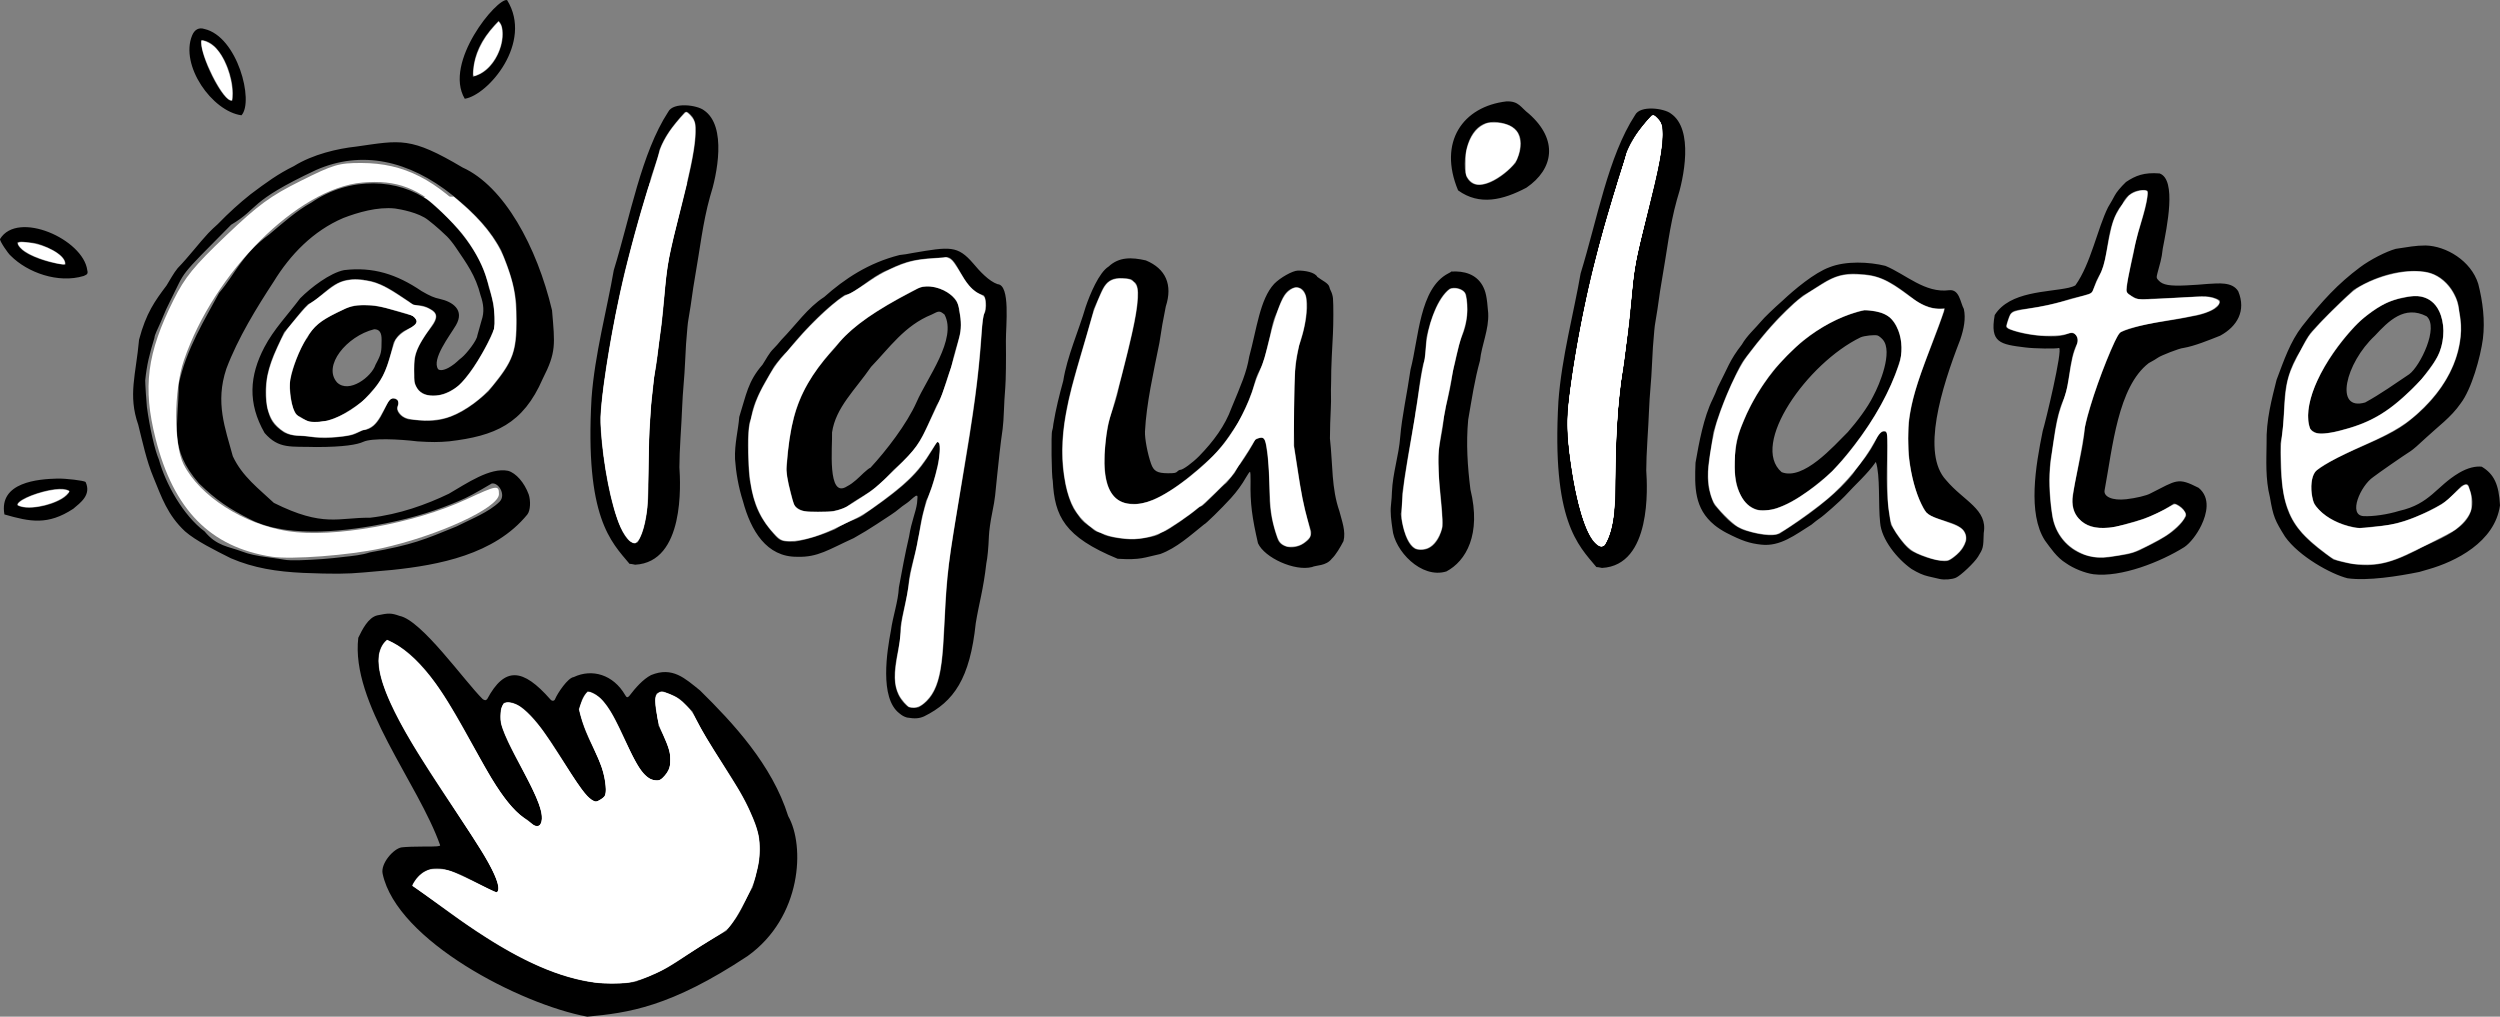 <svg width="150" height="61" viewBox="0 0 150 61" fill="none" xmlns="http://www.w3.org/2000/svg">
<rect x="0" y="0" width="150" height="61" fill="#808080" stroke="none"/>
<path d="M22.958 52.424C22.822 51.807 23.624 50.907 24.102 50.841C24.325 50.812 24.935 50.79 25.458 50.792C26.214 50.796 26.409 50.78 26.409 50.715C25.084 46.967 21.037 42.183 21.497 38.266C21.728 37.792 22.086 37.05 22.64 36.921C23.319 36.776 23.481 36.78 23.975 36.954C25.303 37.216 27.861 40.859 28.956 41.941C29.068 42.023 29.15 42.044 29.232 41.944C30.28 39.987 31.367 40.081 33.018 41.959C33.114 42.084 33.268 42.072 33.312 41.931C33.456 41.588 34.07 40.664 34.425 40.624C35.525 40.102 36.8 40.476 37.507 41.701C37.592 41.862 37.662 41.873 37.769 41.742C38.118 41.284 38.573 40.758 39.065 40.504C40.352 39.978 41.094 40.699 42.002 41.427C43.97 43.366 46.329 45.887 47.291 48.966C48.306 50.741 48.12 55.028 44.858 57.362C40.218 60.436 37.687 60.772 35.236 61C31.249 60.265 23.816 56.449 22.958 52.424ZM38.134 58.902C40.607 58.011 40.384 57.684 43.581 55.852C44.553 54.718 44.6 54.158 45.156 53.243C45.645 51.615 45.881 50.546 45.08 48.838C44.361 47.054 42.534 44.835 41.549 42.692C40.856 41.973 40.81 41.834 39.783 41.485C39.642 41.429 39.459 41.594 39.419 41.595C39.115 41.966 39.492 43.04 39.506 43.524C40.287 45.093 40.534 45.879 39.762 46.661C39.473 46.922 39.396 46.789 39.205 46.802C37.742 46.407 37.107 41.791 35.266 41.474C34.905 41.819 34.87 42.172 34.727 42.547C35.195 44.69 36.219 45.421 36.345 47.313C36.393 47.806 36.164 47.874 35.946 48.011C34.974 48.889 32.249 41.462 30.215 42.182C30.064 42.518 30.062 42.403 30.006 42.92C29.885 44.429 33.201 48.48 32.369 49.528C32.072 49.645 31.922 49.398 31.667 49.204C29 47.751 27.099 39.962 23.218 38.383C20.28 40.769 30.891 52.266 29.819 53.544C28.15 52.913 25.86 50.887 24.711 53.142C27.008 54.631 32.926 59.933 38.134 58.902ZM54.421 43.053C54.241 43.001 54.12 42.933 53.957 42.796C52.758 41.871 53.225 39.039 53.455 37.834C53.571 36.977 53.892 36.09 53.932 35.25C54.129 34.191 54.299 33.248 54.545 32.192C54.689 31.266 54.945 30.751 55.022 30.196C55.024 30.142 55.035 30.014 55.045 29.909C55.061 29.747 55.047 29.724 54.945 29.751C54.75 29.876 54.593 30.061 54.423 30.175C54.236 30.299 54.015 30.463 53.932 30.539C53.849 30.616 53.625 30.78 53.434 30.904C53.242 31.029 52.872 31.272 52.61 31.445C52.167 31.737 51.76 31.985 51.225 32.286C49.72 32.97 49.073 33.447 47.836 33.407C45.992 33.429 45.052 31.838 44.577 30.069C44.306 29.232 44.155 28.322 44.102 27.551C44.066 26.624 44.294 25.82 44.355 25.017C44.783 23.666 44.868 22.895 45.75 21.882C45.966 21.555 46.139 21.184 46.425 20.908C46.514 20.825 46.72 20.593 46.881 20.392C47.758 19.493 48.456 18.462 49.45 17.821C50.679 16.726 52.117 15.77 53.977 15.301C54.168 15.285 54.524 15.23 54.767 15.178C56.989 14.8 57.452 14.711 58.398 15.812C58.774 16.267 59.344 16.88 59.857 17.051C60.635 17.096 60.348 19.539 60.354 20.453C60.37 21.603 60.353 22.791 60.317 23.244C60.281 23.677 60.244 24.319 60.234 24.669C60.224 25.02 60.19 25.497 60.159 25.731C60.018 26.687 59.919 27.682 59.824 28.582C59.772 29.049 59.719 29.568 59.707 29.735C59.695 29.902 59.611 30.393 59.521 30.827C59.43 31.261 59.347 31.861 59.335 32.161C59.308 32.866 59.248 33.494 59.18 33.8C59.002 35.382 58.739 36.196 58.545 37.394C58.197 40.71 57.236 42.1 55.445 42.983C55.142 43.114 54.897 43.131 54.421 43.053ZM55.128 42.434C57.165 41.301 56.306 37.865 57.074 32.889C57.761 28.359 58.628 24.412 58.912 19.907C58.945 19.368 59.012 18.884 59.063 18.815C59.234 18.584 59.183 17.758 58.995 17.708C57.617 17.302 57.489 15.161 56.618 15.447C55.062 15.522 54.496 15.593 53.304 16.178C52.276 16.571 51.304 17.62 50.692 17.693C49.451 18.521 48.048 20.043 47.233 21.069C47.074 21.192 46.65 21.706 46.446 21.985C46.069 22.669 45.289 23.797 45.085 24.942C45.062 25.076 45.021 25.23 44.993 25.284C44.927 25.412 44.866 26.152 44.873 26.732C44.886 27.768 44.942 28.733 44.998 28.881C45.218 30.343 45.628 31.175 46.523 32.15C46.812 32.465 46.975 32.514 47.683 32.5C48.507 32.375 49.407 32.062 50.095 31.761C51.004 31.185 51.447 31.202 51.988 30.768C55.028 28.683 55.312 28.011 56.23 26.518C56.707 26.551 56.007 29.215 55.568 30.042C55.448 30.515 55.294 31.041 55.232 31.464C55.177 31.848 55.102 32.257 55.066 32.374C54.936 33.295 54.562 34.188 54.505 35.122C54.408 35.989 54.122 36.822 54.028 37.652C54.153 38.964 52.894 41.128 54.501 42.426C54.775 42.503 54.947 42.479 55.128 42.434L55.128 42.434ZM47.594 30.109C47.406 29.364 47.228 28.78 47.196 28.189C47.402 24.933 47.962 23.183 50.123 20.847C51.291 19.268 53.657 18.066 54.951 17.382C55.838 16.794 57.593 17.653 57.532 18.623C57.88 19.94 57.383 20.439 57.085 21.991C56.616 23.218 56.645 23.578 56.189 24.339C55.344 26.169 55.233 26.793 53.628 28.177C52.272 29.659 51.892 29.602 50.732 30.441C49.918 30.747 49.735 30.707 48.62 30.702C48.25 30.721 47.661 30.532 47.594 30.109ZM50.824 29.179C51.219 28.979 51.537 28.641 51.825 28.37C52.002 28.203 52.182 28.067 52.225 28.067C53.168 27.05 54.411 25.441 54.996 24.123C55.616 22.688 57.448 20.331 56.67 18.872C56.377 18.64 56.351 18.64 55.901 18.874C54.273 19.53 53.354 20.883 52.265 22.01C51.307 23.399 50.142 24.449 49.923 25.943C49.953 26.755 49.613 29.97 50.824 29.179ZM116.373 34.737C116.24 34.706 115.935 34.635 115.694 34.58C115.389 34.51 115.086 34.377 114.692 34.139C113.811 33.518 112.888 32.356 112.809 31.367C112.688 30.292 112.825 28.528 112.552 27.714C112.037 28.454 111.324 29.064 110.69 29.765C110.445 30.037 109.406 30.957 109.181 31.1C109.087 31.16 108.864 31.332 108.687 31.481C107.696 32.1 106.813 32.805 105.676 32.679C104.963 32.6 104.521 32.45 103.58 31.968C103.349 31.849 103.028 31.64 102.866 31.502C101.653 30.507 101.673 29.226 101.731 27.763C101.943 26.546 102.223 25.031 102.756 23.957C102.852 23.765 102.989 23.444 103.061 23.244C103.676 22.052 103.771 21.624 104.513 20.67C104.81 20.144 105.326 19.692 105.679 19.267C105.839 19.069 106.41 18.519 106.946 18.045C107.662 17.373 108.865 16.362 109.772 16.034C110.744 15.645 112.154 15.71 113.123 15.951C114.358 16.465 115.502 17.605 116.953 17.412C117.571 17.347 117.615 18.149 117.831 18.541C117.954 19.095 117.84 19.72 117.609 20.392C116.475 23.31 115.27 27.203 116.765 28.807C117.83 30.076 119.272 30.55 119.024 31.98C119 32.873 118.993 32.901 118.679 33.408C118.46 33.762 117.649 34.531 117.356 34.662C117.121 34.767 116.653 34.803 116.373 34.737ZM117.158 33.496C117.623 33.149 117.834 32.877 117.97 32.45C118.148 31.235 116.251 31.384 115.578 30.741C114.677 29.386 114.418 27.143 114.508 25.761C114.632 23.44 115.779 21.247 116.651 18.682C116.674 18.588 116.651 18.682 116.677 18.49C116.151 18.633 115.291 18.332 114.756 17.884C113.648 17.043 112.892 16.495 111.673 16.451C110.048 16.266 109.426 17.027 108.177 17.734C106.757 18.845 105.6 20.302 104.637 21.585C104.311 22.064 104.095 22.6 103.852 23.093C103.418 24.037 103.037 25.079 102.799 25.949C102.649 27.058 102.378 28.046 102.491 29.067C102.539 29.493 102.73 30.091 102.891 30.321C103.343 30.838 103.959 31.648 104.831 31.867C105.54 32.078 106.301 32.209 106.76 32.031C108.319 31.051 110.074 29.795 111.152 28.465C111.648 27.743 112.105 27.347 112.652 26.215C112.997 25.634 113.324 25.905 113.246 26.346C113.247 27.876 113.058 29.445 113.457 31.494C113.772 32.051 114.347 32.9 114.778 33.102C115.293 33.388 116.36 33.747 116.856 33.657C116.922 33.643 117.058 33.57 117.158 33.496ZM105.573 30.608C103.796 30.287 103.795 27.113 104.572 25.397C105.755 22.407 108.504 19.37 111.867 18.619C112.593 18.655 113.024 18.776 113.381 19.043C114.013 19.65 114.225 20.786 114.008 21.575C113.211 24.276 111.377 26.714 109.927 28.273C108.75 29.345 106.864 30.797 105.573 30.608ZM110.869 25.925C111.422 25.293 112.052 24.465 112.399 23.759C112.769 23.073 113.595 21.106 112.969 20.378C112.875 20.27 112.737 20.16 112.663 20.132C112.504 20.073 111.85 20.142 111.634 20.241C108.435 21.791 104.978 26.68 106.899 28.33C108.202 28.846 110.007 26.781 110.869 25.925ZM140.85 34.696C139.87 34.45 137.946 33.392 137.106 32.205C136.497 31.23 136.394 31.005 136.196 29.837C135.915 28.722 135.986 27.594 135.995 26.595C135.96 25.203 136.317 23.906 136.595 22.789C137.043 21.6 137.409 20.514 138.131 19.573C139.333 18.048 140.272 17.03 141.603 16.035C142.213 15.579 143.162 15.091 143.748 14.93C144.496 14.819 144.925 14.729 145.536 14.729C146.762 14.758 148.26 15.638 148.695 17.032C148.965 18.088 149.11 19.232 148.974 20.332C148.828 21.426 148.295 23.354 147.637 24.208C147.073 25.031 146.249 25.619 145.586 26.242C145.119 26.681 144.785 26.973 144.639 27.066C144.164 27.368 142.725 28.367 142.393 28.624C141.625 29.148 140.865 30.912 141.814 30.967C142.373 30.999 143.259 30.869 143.956 30.653C145.815 30.234 146.175 29.181 147.542 28.373C148.068 28.062 148.538 27.962 148.903 28.001C149.64 28.44 149.936 29.07 150 30.32C149.694 32.533 147.305 33.706 145.707 34.157C145.508 34.213 145.262 34.284 145.162 34.316C143.907 34.572 142.06 34.867 140.85 34.696H140.85ZM144.999 33.019C146.254 32.292 149.065 31.613 148.169 29.311C148.108 29.013 147.99 28.978 147.683 29.167C146.908 29.892 147.029 30.003 145.737 30.645C144.856 31.087 143.812 31.47 142.901 31.545C142.685 31.562 142.427 31.588 142.327 31.604C142.228 31.619 141.888 31.652 141.573 31.676C140.923 31.642 139.426 31.184 138.857 30.199C138.64 29.706 138.574 28.575 139.018 28.213C140.744 26.979 143.031 26.465 144.537 25.274C147.164 23.223 148.009 20.641 147.557 18.665C147.528 17.74 146.704 16.335 145.263 16.278C143.912 16.14 142.386 16.639 141.211 17.394C140.362 18.18 139.491 19.011 138.712 19.884C138.583 20.03 138.385 20.327 138.273 20.544C138.161 20.761 138.047 20.979 138.02 21.029C136.665 23.221 137.275 24.404 136.827 26.611C136.766 30.836 137.453 31.754 140.003 33.573C142.104 34.223 143.281 33.884 144.999 33.019ZM138.608 25.717C137.919 23.517 140.637 20.115 141.787 19.118C142.527 18.524 143.259 18.018 144.228 17.873C145.475 17.522 146.491 18.064 146.603 19.786C146.593 21.259 145.969 21.817 145.296 22.742C143.452 24.657 142.344 25.393 140.034 25.914C139.353 26.047 138.951 26.108 138.608 25.717ZM141.911 24.148C142.838 23.642 143.7 23.024 144.555 22.453C145.214 21.965 146.353 19.627 145.594 18.976C144.27 18.296 143.317 19.254 142.493 20.142C140.723 21.79 140.032 24.694 141.911 24.148ZM125.608 34.455C125.087 34.382 124.407 34.107 123.961 33.791C123.406 33.452 123.028 32.875 122.693 32.424C121.656 30.807 122.131 27.977 122.564 25.852C122.707 25.418 123.79 20.924 123.541 20.877C123.392 20.937 122.047 20.917 121.521 20.847C120.011 20.661 119.382 20.569 119.683 18.903C120.588 17.461 122.867 17.547 124.125 17.264C124.272 17.233 124.452 17.168 124.525 17.119C125.452 15.821 125.844 13.718 126.484 12.434C126.702 12.069 126.775 11.938 126.879 11.74C126.986 11.532 127.245 11.221 127.561 10.919C128.133 10.537 128.638 10.333 129.574 10.406C130.619 10.773 130.009 13.646 129.766 14.912C129.702 15.554 129.578 15.88 129.444 16.399C129.378 16.664 129.382 16.687 129.531 16.843C129.775 17.099 130.192 17.171 131.172 17.124C131.63 17.102 132.21 17.062 132.459 17.035C133.106 17.003 133.936 16.888 134.296 17.48C134.778 18.645 134.235 19.584 133.213 20.14C132.555 20.402 131.671 20.764 131.01 20.877C130.776 20.887 129.643 21.34 129.492 21.451C129.405 21.516 129.149 21.668 128.923 21.788C127.073 23.211 126.755 26.847 126.28 29.392C126.183 29.803 126.748 30.048 127.576 29.954C128.153 29.888 128.79 29.736 129.016 29.611C130.62 28.804 130.653 28.627 131.916 29.269C132.66 29.878 132.396 30.858 132.084 31.511C131.821 32.061 131.409 32.59 131.061 32.825C129.646 33.712 127.271 34.657 125.608 34.455ZM126.535 33.439C126.822 33.391 127.26 33.321 127.509 33.283C127.774 33.243 128.137 33.13 128.384 33.013C129.334 32.536 130.639 31.964 131.163 30.97C131.224 30.644 130.69 30.208 130.427 30.216C129.718 30.689 128.892 31.064 128.113 31.281C127.764 31.377 127.316 31.502 127.117 31.56C126.895 31.624 126.529 31.667 126.171 31.671C125.119 31.681 124.305 31.059 124.354 29.947C124.502 28.619 125.03 26.853 125.095 25.64C125.496 23.915 126.247 21.914 126.916 20.453C127.026 20.219 127.171 19.987 127.238 19.937C128.532 19.385 130.035 19.292 131.191 19.052C131.274 19.033 131.49 18.99 131.671 18.958C131.998 18.912 133.319 18.573 133.182 18.025C132.694 17.689 131.947 17.776 131.561 17.803C130.943 17.843 129.933 17.893 129.317 17.914C128.649 17.916 128.42 18.099 127.884 17.747C127.599 17.56 127.572 17.524 127.601 17.36C127.684 16.452 127.983 15.512 128.08 14.841C128.267 13.848 128.768 12.669 128.87 11.703C128.893 11.468 128.882 11.443 128.739 11.406C128.653 11.385 128.434 11.401 128.252 11.441C127.868 11.528 127.515 11.835 127.344 12.233C126.273 13.509 126.607 15.51 125.905 16.607C125.713 16.958 125.679 17.168 125.547 17.465C125.483 17.61 125.388 17.644 124.28 17.913C123.412 18.201 122.56 18.381 121.685 18.509C120.641 18.645 120.64 18.646 120.417 19.375C120.339 19.631 120.34 19.632 120.529 19.749C121.319 20.066 122.291 20.173 123.043 20.183C123.505 20.188 123.701 20.16 124.054 20.039C124.592 19.813 124.728 20.345 124.613 20.635C124.112 21.576 124.201 23.181 123.77 24.048C123.302 25.149 123.232 26.484 123.026 27.617C122.907 28.678 122.951 29.738 123.097 30.736C123.287 32.606 124.875 33.667 126.535 33.439ZM18.2 34.374C16.607 34.3 15.228 34.086 13.855 33.497C12.91 33.024 11.748 32.447 11.1 31.879C10.047 30.894 9.698 29.837 9.207 28.643C8.791 27.654 8.546 26.486 8.295 25.488C7.67 23.699 8.157 22.484 8.344 20.379C8.769 18.779 9.288 18.067 9.992 17.13C10.203 16.791 10.411 16.395 10.66 16.09C11.322 15.411 11.978 14.542 12.496 13.992C12.637 13.842 12.895 13.596 13.068 13.446C13.745 12.749 14.359 12.194 15.031 11.659C15.964 10.958 16.676 10.435 17.636 9.965C18.774 9.254 20.278 8.912 21.365 8.796C24.055 8.414 24.617 8.19 27.754 10.049C30.245 11.177 32.215 14.795 33.122 18.62C33.295 20.676 33.38 21.125 32.566 22.721C31.381 25.453 29.687 26.159 26.952 26.48C26.326 26.536 25.886 26.537 25.051 26.483C23.945 26.348 22.312 26.272 21.8 26.508C21.438 26.676 20.634 26.82 18.985 26.822C17.445 26.775 16.739 26.962 15.876 25.979C14.848 24.185 14.968 22.541 15.862 20.834C16.429 19.753 17.264 18.893 18.009 17.899C18.651 17.252 19.797 16.376 20.644 16.207C22.381 16 23.8 16.45 25.299 17.468C25.791 17.754 26.061 17.87 26.378 17.932C27.151 18.101 27.893 18.593 27.357 19.513C26.974 20.163 25.888 21.547 26.285 22.148C26.47 22.318 26.911 22.082 27.069 21.972C27.362 21.788 27.49 21.614 27.706 21.454C27.988 21.225 28.62 20.429 28.641 20.126L28.893 19.23C29.071 18.721 29.014 18.236 28.837 17.731C28.532 16.517 27.993 15.804 27.354 14.855C27.206 14.63 26.966 14.331 26.822 14.19C26.21 13.592 25.692 13.205 25.692 13.205C25.126 12.748 24.003 12.553 23.707 12.511C22.646 12.395 21.459 12.75 20.599 13.08C18.782 13.855 17.412 15.285 16.425 16.892C15.416 18.436 14.28 20.268 13.581 22.125C12.902 24.159 13.511 25.681 13.968 27.373C14.532 28.589 15.55 29.341 16.432 30.173C19.421 31.663 20.307 31.039 22.205 31.064C23.967 30.86 25.589 30.271 26.936 29.622C28.007 29 29.408 28.031 30.482 28.248C30.961 28.381 31.46 28.952 31.723 29.668C31.846 30.04 31.831 30.634 31.64 30.87C29.669 33.284 26.297 33.904 23.541 34.195C23.142 34.229 22.37 34.298 21.824 34.347C20.797 34.44 20.005 34.445 18.199 34.374L18.2 34.374ZM20.672 33.41C21.137 33.361 21.757 33.295 22.183 33.146C24.78 32.683 25.448 32.381 27.385 31.591C28.236 31.157 29.339 30.735 29.984 30.093C30.368 29.688 29.919 28.94 29.506 29.009C28.619 29.53 28.031 29.866 27.512 30.069C26.374 30.557 24.905 31.059 23.11 31.408C21.224 31.793 17.402 32.386 15.014 31.16C13.755 30.531 12.975 30.005 11.941 29.004C10.082 26.861 10.722 25.573 10.723 23.077C11.154 20.966 12.323 19.118 13.149 17.572C14.125 16.433 14.506 15.268 16.16 14.063C16.928 13.419 17.805 12.634 18.677 12.16C21.03 10.533 23.94 10.737 25.72 12.043C27.946 13.907 28.992 15.641 29.327 17.251C29.619 18.104 29.731 18.971 29.641 19.725C29.128 21.011 28.241 22.412 27.558 23.089C26.389 24.088 24.804 23.952 24.858 22.549C24.783 21.425 25.007 20.916 25.476 20.202C25.796 19.641 26.668 18.968 25.814 18.533C25.149 18.148 24.983 18.483 24.57 18.11C23.619 17.482 22.853 16.893 21.841 16.799C21.857 16.773 21.621 16.755 21.317 16.757C19.951 16.719 19.443 17.778 18.481 18.254C17.973 18.742 17.556 19.377 17.047 19.93C16.557 21.031 15.653 22.462 16.023 24.464C16.209 25.181 16.364 25.489 17.05 25.95C17.581 26.231 18.068 26.112 18.683 26.221C19.215 26.317 19.854 26.305 20.705 26.18C21.171 26.112 21.193 26.104 21.773 25.818C22.808 25.763 23.073 24.279 23.427 23.95C23.708 23.821 24.005 24.058 23.874 24.306C23.704 24.623 23.997 25.025 24.496 25.16C25.653 25.277 27.022 25.632 29.306 23.485C30.849 21.639 31.074 21.13 30.99 18.512C30.966 17.278 30.506 16.026 30.073 15.018C29.229 13.417 27.921 12.349 27.159 11.72C24.522 9.608 21.692 9.001 18.97 10.197C14.848 12.129 15.58 12.471 13.866 13.486C10.604 16.784 11.186 16.13 10.228 18.026C9.794 18.886 9.836 18.939 9.387 19.892C9.321 20.03 9.267 20.199 9.267 20.269C8.959 21.29 8.814 21.851 8.713 22.819C8.704 22.899 8.788 24.233 8.814 24.427C8.99 25.702 9.284 26.991 9.537 27.585C9.929 29.012 10.985 30.925 12.276 31.885C13.002 32.773 13.723 32.788 14.531 33.095C14.916 33.246 15.405 33.354 16.088 33.44C16.503 33.492 16.951 33.558 17.084 33.586C17.216 33.614 17.61 33.628 17.959 33.616C18.977 33.581 19.703 33.529 20.672 33.41ZM18.014 25.006C17.476 24.847 17.431 23.612 17.386 23.131C17.407 22.401 18.015 20.806 18.444 20.271C18.925 19.288 19.893 18.945 20.776 18.499C21.626 18.164 22.668 18.335 23.436 18.567C24.34 18.832 24.583 18.902 24.779 18.949C24.973 18.997 24.992 19.021 25.008 19.247C24.88 19.828 24.11 19.573 23.619 20.548C23.11 22.563 22.909 22.866 21.755 24.069C20.846 24.744 19.804 25.444 18.652 25.294C18.46 25.308 18.215 25.123 18.014 25.006ZM22.53 21.887C22.897 21.206 22.889 21.124 22.896 20.394C22.902 19.953 22.764 19.755 22.45 19.755C20.804 20.166 19.335 21.954 20.226 22.949C20.942 23.634 22.297 22.608 22.53 21.887ZM83.547 31.738C83.474 31.244 83.408 30.762 83.458 30.311C83.49 30.028 83.517 29.67 83.516 29.518C83.563 28.376 83.931 27.332 84.013 26.216C84.113 24.994 84.425 23.622 84.632 22.17C85.126 20.3 85.164 17.305 86.894 16.406C86.99 16.363 87.069 16.313 87.069 16.294C87.851 16.243 88.558 16.454 88.942 17.116C89.148 17.484 89.214 17.797 89.292 18.785C89.344 19.771 88.897 20.691 88.799 21.636C88.47 22.823 88.318 23.889 88.091 25.185C87.959 26.616 88.053 27.989 88.226 29.371C88.886 32.063 87.963 33.662 86.784 34.286C85.276 34.751 83.664 33.034 83.547 31.738ZM86.558 31.615C86.576 30.369 86.35 29.395 86.309 27.934C86.225 26.994 86.56 26.033 86.621 25.171C86.628 25.06 86.656 24.894 86.682 24.804C86.709 24.713 86.737 24.557 86.745 24.457C86.936 23.673 87.08 23.03 87.171 22.286C87.362 21.635 87.503 20.729 87.704 20.217C88.07 19.4 88.125 18.451 87.971 17.695C87.848 17.284 87.237 17.194 86.979 17.322C86.237 17.857 85.783 19.285 85.589 20.251C85.578 20.307 85.549 20.648 85.526 21.01C85.502 21.371 85.463 21.68 85.439 21.697C85.385 21.735 85.211 22.686 85.107 23.517C85.063 23.867 84.997 24.304 84.96 24.487C84.923 24.671 84.889 24.916 84.886 25.033C84.629 26.483 84.31 28.229 84.133 29.625C84.123 30.253 84.089 30.721 84.044 30.83C84.104 31.536 84.419 32.895 85.068 32.983C85.907 33.118 86.387 32.383 86.558 31.615ZM75.479 32.595C75.129 31.066 75.004 30.214 75.034 28.87C75.041 28.562 75.025 28.309 74.998 28.309C74.971 28.309 74.861 28.466 74.753 28.657C74.525 29.064 74.203 29.504 73.856 29.887C73.288 30.511 72.315 31.464 72.246 31.464C71.401 32.143 70.597 32.88 69.619 33.24C68.631 33.452 68.466 33.61 67.06 33.526C63.853 32.208 63.277 30.966 63.167 28.855C63.093 28.616 63.059 26.015 63.128 25.852C63.156 25.785 63.191 25.594 63.204 25.428C63.355 24.52 63.559 23.709 63.795 22.849C64.02 21.402 64.732 19.818 65.138 18.421C65.397 17.655 65.944 16.346 66.516 15.994C67.148 15.403 67.903 15.433 68.75 15.624C69.951 16.122 70.371 17.09 69.947 18.39C69.805 19.069 69.668 19.849 69.564 20.574C69.206 22.35 68.783 24.231 68.699 25.883C68.679 26.301 68.853 27.228 69.062 27.82C69.22 28.269 69.429 28.389 70.067 28.395C70.445 28.399 70.559 28.379 70.635 28.294C70.688 28.236 70.774 28.188 70.827 28.188C70.979 28.187 71.554 27.766 71.949 27.366C72.821 26.47 73.502 25.541 73.887 24.484C74.466 23.083 74.799 22.342 74.951 21.406C75.406 19.737 75.591 17.959 76.45 17.031C76.815 16.657 77.55 16.244 77.865 16.236C78.288 16.226 78.894 16.333 79.041 16.614C79.323 16.83 79.716 16.992 79.766 17.228C79.766 17.267 79.81 17.38 79.862 17.48C79.915 17.58 79.968 17.771 79.979 17.905C80.01 18.271 80.008 19.413 79.976 20.028C79.961 20.329 79.928 20.956 79.905 21.424C79.881 21.891 79.864 22.553 79.868 22.895C79.838 23.647 79.882 23.884 79.849 24.494C79.82 25.008 79.797 25.823 79.796 26.307C79.977 27.952 79.879 29.266 80.365 30.675C80.513 31.258 80.76 31.873 80.61 32.466C80.426 32.823 80.149 33.297 79.908 33.522C79.565 33.968 78.965 33.904 78.717 34.024C77.687 34.29 75.873 33.466 75.479 32.595ZM78.229 32.608C78.59 32.364 78.684 32.208 78.669 31.882C78.045 29.9 77.947 28.506 77.655 26.798C77.621 25.104 77.628 24.317 77.687 22.758C77.713 22.038 77.758 21.694 77.953 20.726C78.142 20.294 79.057 17.156 77.706 17.232C76.93 17.43 76.822 18.302 76.509 18.967C76.431 19.121 76.277 19.703 76.203 20.119C76.004 20.845 75.897 21.625 75.544 22.273C75.451 22.44 75.331 22.754 75.275 22.971C75.054 23.776 74.77 24.398 74.42 25.094C74.328 25.277 74.201 25.496 74.137 25.579C74.074 25.663 73.936 25.868 73.83 26.035C73.58 26.433 73.036 27.108 72.74 27.388C71.801 28.268 69.49 30.364 67.961 30.227C66.021 30.247 66.225 27.61 66.354 26.405C66.579 24.637 66.797 24.832 67.185 23.04C67.977 19.987 68.685 17.209 68.034 16.904C67.891 16.733 67.847 16.719 67.341 16.683C66.243 16.617 66.134 17.448 65.762 18.229C65.662 18.436 65.581 18.659 65.581 18.726C64.612 22.317 63.276 25.485 63.871 28.77C63.944 29.317 64.2 30.235 64.526 30.691C64.591 30.779 64.713 30.948 64.796 31.066C64.879 31.184 65.054 31.356 65.185 31.448C65.316 31.54 65.491 31.678 65.573 31.753C65.655 31.829 65.792 31.908 65.878 31.927C65.963 31.947 66.095 32.002 66.17 32.049C66.442 32.22 67.503 32.391 68.086 32.358C68.664 32.325 69.415 32.163 69.564 32.039C69.614 31.997 69.721 31.943 69.803 31.918C70.062 31.838 71.406 30.916 71.943 30.448C71.991 30.406 72.06 30.372 72.095 30.372C72.13 30.372 72.452 30.076 72.809 29.714C73.165 29.352 73.486 29.045 73.52 29.031C73.555 29.018 73.677 28.884 73.792 28.734C73.907 28.584 74.018 28.447 74.04 28.431C74.061 28.414 74.138 28.284 74.212 28.142C74.285 28.001 74.365 27.885 74.389 27.885C74.778 27.343 75.187 26.658 75.315 26.388C75.72 26.195 75.87 26.191 75.955 26.693C76.097 27.514 76.141 28.133 76.17 29.71C76.167 30.648 76.364 31.542 76.662 32.358C76.853 32.877 77.646 33.004 78.229 32.608L78.229 32.608ZM38.107 33.883C38.056 33.88 37.913 33.831 37.772 33.831C36.666 32.505 35.084 31.065 35.492 23.894C35.682 21.267 36.433 18.511 36.826 16.213C37.82 12.983 38.478 9.191 40.092 6.712C40.4 6.102 41.839 6.305 42.238 6.618C43.631 7.563 43.019 10.519 42.599 11.808C42.161 13.381 41.993 14.977 41.709 16.57C41.661 16.837 41.609 17.151 41.594 17.268C41.517 17.855 41.348 18.964 41.298 19.209C41.269 19.351 41.23 19.763 41.163 20.635C41.148 20.835 41.122 21.313 41.107 21.697C41.091 22.08 41.051 22.695 41.017 23.062C40.983 23.429 40.944 24.057 40.928 24.457C40.913 24.857 40.869 25.663 40.831 26.247C40.793 26.831 40.762 27.636 40.764 28.036C40.83 29.032 41.088 33.726 38.108 33.883L38.107 33.883ZM38.258 32.541C39.085 31.331 38.891 28.552 38.928 27.157C38.958 26.005 39.065 24.174 39.121 23.85C39.139 23.75 39.175 23.423 39.202 23.122C39.229 22.822 39.265 22.522 39.281 22.455C39.319 22.3 39.399 21.832 39.42 21.636C39.469 21.191 39.642 19.855 39.696 19.513C39.914 17.761 39.899 16.407 40.298 14.811C40.645 13.082 41.992 8.785 41.714 7.381C41.612 7.03 41.49 6.931 41.298 6.757C41.185 6.692 41.175 6.693 41.076 6.742C40.277 7.632 39.874 8.193 39.568 8.987C39.454 9.591 39.109 10.38 38.991 10.913C38.968 11.022 38.908 11.206 38.858 11.323C38.231 13.372 37.916 14.576 37.452 16.419C36.778 19.314 36.162 22.796 36.013 25.033C36.032 27.218 36.843 32.458 38.077 32.613C38.138 32.615 38.201 32.539 38.258 32.541ZM0.265 30.866C-0.083 28.919 2.312 28.743 3.442 28.715C3.951 28.703 5.034 28.834 5.136 28.919C5.496 29.7 4.82 30.166 4.396 30.527C2.874 31.524 1.816 31.313 0.265 30.866ZM4.103 29.61C4.194 29.47 4.194 29.457 4.093 29.416C3.465 29.046 0.821 29.943 1.054 30.331C1.76 30.705 3.646 30.227 4.103 29.61ZM0.641 15.342C0.486 15.219 -0.033 14.45 0.002 14.341C1.06 12.603 4.996 14.358 5.237 16.214C5.305 16.467 5.179 16.478 5.023 16.558C3.493 17.022 1.645 16.355 0.641 15.342ZM3.928 15.867C3.993 15.223 2.471 14.627 2.019 14.571C1.839 14.553 1.568 14.524 1.416 14.508C1.243 14.489 1.101 14.507 1.034 14.556C1.179 15.431 3.853 15.982 3.928 15.867ZM87.485 11.422C86.273 8.521 87.766 6.391 90.389 6.083C91.146 6.061 91.231 6.445 91.74 6.829C93.503 8.387 93.227 10.14 91.586 11.261C90.178 12.005 88.77 12.352 87.485 11.422ZM90.931 9.78C91.225 9.25 91.626 7.979 90.542 7.501C87.8 6.434 87.658 10.191 88.035 10.686C88.614 11.682 90.183 10.672 90.931 9.78ZM11.529 2.123C11.675 1.771 11.936 1.633 12.259 1.737C14.253 2.189 15.25 6.086 14.489 6.918C12.729 6.681 10.783 3.924 11.529 2.123ZM12.077 2.405C11.908 3.194 13.391 6.217 13.937 6.042C14.169 4.988 13.384 2.488 12.077 2.405ZM27.886 5.926C26.588 3.744 29.826 -0.137 30.425 0.004C32.005 2.551 29.285 5.711 27.886 5.926ZM29.913 1.252C29.356 1.83 28.341 2.92 28.37 4.605C29.954 4.259 30.576 1.834 29.913 1.252ZM96.119 34.076C96.067 34.073 95.924 34.025 95.784 34.024C94.677 32.698 93.096 31.258 93.504 24.087C93.694 21.46 94.444 18.704 94.837 16.406C95.832 13.177 96.489 9.384 98.103 6.906C98.412 6.295 99.85 6.499 100.249 6.811C101.643 7.756 101.031 10.713 100.61 12.002C100.173 13.575 100.004 15.17 99.72 16.764C99.672 17.031 99.621 17.345 99.605 17.461C99.529 18.048 99.359 19.158 99.31 19.403C99.281 19.544 99.242 19.957 99.175 20.828C99.159 21.029 99.134 21.506 99.118 21.89C99.103 22.274 99.062 22.888 99.029 23.255C98.995 23.622 98.955 24.25 98.94 24.65C98.925 25.051 98.881 25.856 98.843 26.44C98.804 27.024 98.774 27.829 98.775 28.23C98.842 29.226 99.099 33.919 96.119 34.076L96.119 34.076ZM96.27 32.734C97.097 31.524 96.902 28.746 96.939 27.35C96.97 26.198 97.077 24.368 97.133 24.044C97.15 23.944 97.187 23.616 97.214 23.316C97.241 23.015 97.276 22.715 97.293 22.648C97.331 22.493 97.41 22.026 97.432 21.829C97.48 21.384 97.654 20.048 97.707 19.706C97.926 17.954 97.91 16.6 98.31 15.004C98.656 13.275 100.003 8.979 99.725 7.574C99.623 7.224 99.502 7.124 99.31 6.951C99.197 6.886 99.186 6.886 99.088 6.935C98.289 7.825 97.885 8.386 97.579 9.18C97.466 9.784 97.121 10.573 97.003 11.107C96.98 11.215 96.92 11.399 96.87 11.516C96.243 13.566 95.927 14.77 95.464 16.612C94.789 19.508 94.174 22.989 94.025 25.227C94.044 27.412 94.854 32.651 96.089 32.806C96.149 32.808 96.213 32.73 96.27 32.734Z" fill="black"/>
<path d="M16.309 33.403C12.622 32.831 10.419 30.597 9.338 26.333C8.553 23.234 8.817 21.19 10.417 17.991C11.098 16.63 11.632 15.976 13.553 14.145C15.504 12.287 16.21 11.769 18.035 10.858C20.014 9.869 20.328 9.776 21.688 9.78C24.245 9.788 26.168 10.768 28.5 13.253C29.573 14.396 29.98 15.024 30.337 16.084C30.902 17.768 30.963 20.499 30.459 21.567C29.895 22.761 28.705 23.982 27.533 24.569C25.836 25.419 23.927 25.254 23.927 24.257C23.927 23.546 23.339 23.784 22.825 24.703C22.412 25.441 22.163 25.624 21.171 25.913C19.843 26.302 17.703 26.171 16.908 25.653C16.312 25.265 15.923 23.862 16.118 22.806C16.495 20.764 17.705 18.939 19.51 17.69C20.982 16.671 21.911 16.67 23.59 17.686C24.276 18.102 25.007 18.441 25.215 18.441C26.049 18.441 26.125 18.992 25.438 20.08C24.924 20.895 24.786 21.355 24.786 22.25C24.786 23.48 25.087 23.834 26.135 23.834C27.546 23.834 29.724 20.96 29.719 19.103C29.714 16.935 28.693 14.763 26.8 12.895C25.175 11.292 23.8 10.766 21.731 10.954C17.875 11.306 12.85 16.314 11.036 21.616C10.423 23.407 10.414 26.674 11.018 27.866C11.985 29.77 14.626 31.46 17.279 31.873C19.978 32.293 24.826 31.428 27.981 29.962C29.829 29.104 29.936 29.087 29.936 29.648C29.936 30.469 26.275 32.153 22.864 32.902C20.974 33.316 17.476 33.584 16.309 33.403ZM20.663 24.931C22.099 24.187 23.259 22.659 23.602 21.061C23.704 20.584 23.969 20.216 24.377 19.982C25.355 19.423 25.178 18.955 23.841 18.564C22.275 18.107 21.238 18.138 20.132 18.676C18.934 19.259 18.056 20.346 17.596 21.816C17.168 23.186 17.303 24.781 17.878 25.117C18.468 25.463 19.809 25.374 20.663 24.931Z" fill="white"/>
<path d="M3.608 15.838C3.485 15.82 3.195 15.755 2.963 15.692C2.136 15.47 1.477 15.15 1.217 14.844C0.952 14.533 1.048 14.481 1.735 14.562C2.752 14.682 3.826 15.279 3.894 15.763C3.91 15.874 3.891 15.879 3.608 15.838Z" fill="white"/>
<path d="M1.297 30.391C1.034 30.32 1.009 30.28 1.147 30.15C1.529 29.792 2.833 29.37 3.585 29.362C3.889 29.359 4.154 29.42 4.154 29.493C4.154 29.51 4.076 29.601 3.98 29.695C3.471 30.2 2 30.581 1.297 30.391Z" fill="white"/>
<path d="M13.801 6.003C13.281 5.805 12.082 3.407 12.082 2.563C12.082 2.416 12.083 2.415 12.206 2.442C12.393 2.483 12.675 2.637 12.846 2.792C13.452 3.343 13.941 4.605 13.941 5.618C13.941 5.829 13.928 6.008 13.913 6.018C13.897 6.027 13.847 6.02 13.801 6.003Z" fill="white"/>
<path d="M28.407 4.223C28.474 3.311 28.921 2.364 29.663 1.563L29.911 1.296L29.986 1.385C30.095 1.513 30.139 1.71 30.139 2.062C30.14 3.014 29.526 4.072 28.759 4.44C28.383 4.62 28.379 4.618 28.407 4.223Z" fill="white"/>
<path d="M18.588 26.192C18.401 26.165 18.143 26.142 18.017 26.14C17.441 26.133 17.078 25.991 16.677 25.618C16.369 25.332 16.194 25.019 16.06 24.517C15.942 24.072 15.941 23.078 16.059 22.528C16.169 22.014 16.361 21.467 16.66 20.818C17.033 20.007 17.082 19.923 17.45 19.48C18.287 18.471 18.455 18.29 18.658 18.175C18.769 18.112 19.098 17.869 19.388 17.634C20.16 17.012 20.423 16.875 20.995 16.796C21.226 16.764 21.402 16.764 21.674 16.796C22.551 16.899 22.999 17.093 24.194 17.89L24.792 18.288L25.141 18.341C25.382 18.378 25.565 18.432 25.731 18.517C26.248 18.78 26.278 19.031 25.864 19.604C25.309 20.373 25.04 20.855 24.918 21.295C24.863 21.492 24.849 21.687 24.849 22.248C24.848 22.945 24.849 22.956 24.954 23.172C25.149 23.57 25.471 23.745 26.006 23.741C26.458 23.738 26.805 23.625 27.257 23.334C27.554 23.142 27.831 22.854 28.21 22.341C28.756 21.603 29.531 20.188 29.651 19.712C29.707 19.486 29.672 18.57 29.591 18.169C29.512 17.781 29.292 16.977 29.13 16.491C28.869 15.707 28.352 14.795 27.727 14.016C27.2 13.359 25.978 12.17 25.569 11.914L25.417 11.82L26.32 11.81L27.223 11.799L27.571 12.096C28.916 13.241 29.795 14.36 30.246 15.499C30.822 16.957 30.973 17.722 30.973 19.198C30.973 21.084 30.778 21.625 29.554 23.141C28.951 23.888 27.905 24.651 27.029 24.983C26.421 25.213 25.688 25.279 24.835 25.179C24.407 25.129 24.199 25.043 24.015 24.838C23.856 24.661 23.816 24.528 23.875 24.365C23.966 24.111 23.884 23.939 23.653 23.902C23.447 23.869 23.346 23.98 23.047 24.567C22.705 25.237 22.482 25.519 22.168 25.676C22.039 25.741 21.893 25.794 21.844 25.794C21.794 25.794 21.655 25.844 21.535 25.905C21.414 25.966 21.223 26.043 21.109 26.076C20.541 26.239 19.314 26.296 18.588 26.192ZM19.708 25.229C20.571 24.976 21.541 24.355 22.188 23.64C22.885 22.868 23.144 22.367 23.482 21.137C23.576 20.796 23.693 20.456 23.742 20.381C23.9 20.143 24.147 19.935 24.49 19.753C24.832 19.572 25.018 19.402 25.018 19.27C25.018 19.23 24.963 19.136 24.895 19.063C24.781 18.938 24.709 18.911 23.91 18.683C22.763 18.357 22.494 18.308 21.87 18.307C21.209 18.307 21.026 18.355 20.248 18.739C19.196 19.258 18.846 19.552 18.381 20.306C17.952 21.002 17.536 22.058 17.415 22.756C17.302 23.408 17.505 24.573 17.783 24.871C17.902 24.998 18.41 25.272 18.588 25.304C18.829 25.348 19.438 25.307 19.708 25.229Z" fill="white"/>
<path d="M37.829 32.478C37.661 32.358 37.397 31.974 37.239 31.621C36.694 30.4 36.191 27.856 36.059 25.659C36.034 25.228 36.039 24.934 36.081 24.459C36.247 22.602 36.777 19.481 37.364 16.91C37.705 15.416 38.388 12.898 38.857 11.41L38.998 10.963L40.107 10.962C40.718 10.962 41.217 10.973 41.217 10.987C41.217 11 41.038 11.717 40.82 12.579C40.087 15.475 40.03 15.788 39.833 17.939C39.781 18.516 39.713 19.185 39.683 19.427C39.486 20.995 39.35 22 39.301 22.248C39.27 22.405 39.219 22.783 39.187 23.087C39.156 23.391 39.114 23.768 39.094 23.926C39.074 24.083 39.04 24.512 39.018 24.879C38.996 25.246 38.969 25.666 38.957 25.813C38.946 25.96 38.921 26.989 38.903 28.101C38.884 29.212 38.85 30.285 38.827 30.484C38.687 31.686 38.361 32.581 38.062 32.581C38.013 32.581 37.908 32.535 37.829 32.478Z" fill="white"/>
<path d="M37.829 32.478C37.658 32.356 37.396 31.973 37.233 31.607C36.697 30.407 36.185 27.819 36.06 25.68C36.011 24.849 36.117 23.736 36.44 21.695C37.039 17.904 37.864 14.519 39.264 10.104C39.397 9.685 39.526 9.256 39.552 9.151C39.645 8.766 39.971 8.15 40.338 7.664C40.645 7.257 41.113 6.73 41.166 6.73C41.265 6.73 41.55 7.036 41.637 7.236C41.712 7.409 41.723 7.494 41.72 7.893C41.713 8.738 41.491 9.907 40.854 12.44C40.097 15.453 40.041 15.751 39.85 17.786C39.786 18.468 39.709 19.214 39.681 19.445C39.486 20.996 39.35 22.001 39.301 22.248C39.27 22.405 39.219 22.783 39.187 23.087C39.156 23.391 39.114 23.777 39.094 23.945C39.075 24.113 39.04 24.55 39.019 24.917C38.996 25.284 38.969 25.704 38.958 25.851C38.946 25.998 38.921 27.019 38.903 28.12C38.884 29.221 38.85 30.285 38.827 30.484C38.687 31.686 38.361 32.581 38.062 32.581C38.013 32.581 37.908 32.535 37.829 32.478Z" fill="white"/>
<path d="M35.709 58.946C33.579 58.654 31.41 57.715 28.645 55.889C27.885 55.386 27.53 55.136 26.137 54.124C25.658 53.775 25.154 53.415 25.018 53.324C24.883 53.233 24.765 53.153 24.758 53.147C24.75 53.141 24.791 53.054 24.85 52.953C25.02 52.661 25.272 52.419 25.545 52.283C25.786 52.164 25.811 52.16 26.251 52.162C26.659 52.164 26.745 52.178 27.073 52.287C27.274 52.354 27.915 52.646 28.495 52.935C29.833 53.601 29.794 53.585 29.86 53.494C30.041 53.245 29.749 52.476 28.992 51.207C28.805 50.892 27.973 49.605 27.144 48.347C25.518 45.88 24.966 45.007 24.395 44.007C22.923 41.426 22.442 39.775 22.892 38.853C22.953 38.727 23.053 38.576 23.113 38.518L23.223 38.412L23.39 38.484C23.878 38.694 24.528 39.184 25.076 39.754C26.066 40.784 26.748 41.809 28.253 44.534C28.566 45.1 28.957 45.801 29.123 46.092C30.026 47.673 30.765 48.625 31.448 49.09C31.595 49.19 31.787 49.332 31.875 49.407C32.176 49.659 32.41 49.623 32.494 49.31C32.63 48.804 32.326 47.986 31.256 45.977C30.628 44.798 30.334 44.184 30.17 43.713C30.06 43.395 30.046 43.307 30.048 42.971C30.052 42.219 30.263 42.02 30.839 42.224C31.096 42.314 31.342 42.482 31.653 42.778C32.201 43.3 32.693 43.968 33.744 45.621C34.568 46.916 34.809 47.272 35.088 47.609C35.324 47.894 35.603 48.099 35.753 48.099C35.862 48.099 36.147 47.932 36.265 47.798C36.43 47.611 36.359 46.798 36.114 46.054C36.044 45.841 35.808 45.283 35.59 44.815C35.151 43.873 34.962 43.389 34.837 42.894L34.754 42.565L34.858 42.245C34.96 41.93 35.147 41.601 35.264 41.529C35.347 41.478 35.707 41.647 35.947 41.849C36.183 42.047 36.523 42.501 36.779 42.957C36.889 43.153 37.206 43.8 37.483 44.395C38.202 45.935 38.536 46.461 38.955 46.707C39.167 46.831 39.462 46.868 39.613 46.789C39.765 46.71 40.011 46.426 40.123 46.201C40.2 46.044 40.211 45.967 40.211 45.583C40.21 45.19 40.198 45.108 40.09 44.797C40.024 44.607 39.869 44.229 39.745 43.959C39.508 43.443 39.452 43.213 39.349 42.336C39.295 41.88 39.338 41.691 39.521 41.576C39.67 41.482 39.78 41.495 40.178 41.654C40.59 41.819 40.839 41.994 41.208 42.377C41.484 42.663 41.56 42.776 41.819 43.276C42.175 43.964 42.506 44.519 43.342 45.831C43.69 46.376 44.082 47.002 44.214 47.222C44.764 48.136 45.279 49.256 45.454 49.917C45.542 50.25 45.554 50.364 45.555 50.94C45.556 51.473 45.542 51.656 45.473 51.969C45.278 52.853 45.176 53.133 44.732 53.997C44.29 54.858 44.114 55.149 43.778 55.573C43.6 55.796 43.511 55.862 42.882 56.236C42.498 56.465 41.775 56.921 41.274 57.249C40.194 57.957 39.925 58.118 39.417 58.356C38.721 58.683 38.133 58.888 37.715 58.947C37.239 59.015 36.211 59.015 35.709 58.946Z" fill="white"/>
<path d="M35.709 58.946C33.566 58.652 31.341 57.684 28.573 55.842C27.848 55.359 27.643 55.215 25.828 53.905C25.302 53.526 24.843 53.199 24.806 53.178C24.745 53.144 24.749 53.127 24.848 52.956C25.02 52.661 25.271 52.419 25.545 52.283C25.786 52.164 25.812 52.16 26.251 52.162C26.658 52.164 26.745 52.178 27.072 52.287C27.273 52.354 27.884 52.631 28.429 52.903C28.975 53.175 29.508 53.435 29.614 53.482C29.803 53.563 29.81 53.563 29.86 53.494C30.031 53.259 29.754 52.494 29.091 51.372C28.741 50.78 28.27 50.048 27.043 48.195C24.936 45.01 24.168 43.727 23.459 42.208C22.909 41.03 22.661 40.043 22.745 39.366C22.785 39.041 22.942 38.683 23.117 38.514L23.231 38.404L23.554 38.568C24.393 38.991 25.367 39.933 26.226 41.151C26.784 41.943 27.244 42.715 28.414 44.82C28.827 45.565 29.303 46.401 29.472 46.679C30.209 47.892 30.833 48.65 31.464 49.099C31.643 49.226 31.844 49.378 31.91 49.436C32.279 49.757 32.576 49.502 32.512 48.919C32.453 48.381 32.128 47.617 31.285 46.037C30.663 44.87 30.332 44.181 30.171 43.714C30.06 43.395 30.046 43.307 30.048 42.971C30.049 42.66 30.066 42.553 30.137 42.39C30.214 42.215 30.241 42.188 30.362 42.165C30.558 42.128 30.877 42.206 31.123 42.351C31.43 42.531 32.119 43.239 32.532 43.798C32.729 44.065 33.172 44.725 33.516 45.266C34.769 47.236 35.15 47.764 35.481 47.984C35.576 48.048 35.694 48.099 35.744 48.099C35.854 48.099 36.123 47.946 36.248 47.813C36.371 47.681 36.39 47.346 36.305 46.833C36.212 46.275 36.041 45.786 35.642 44.935C35.45 44.526 35.226 44.024 35.145 43.82C34.972 43.387 34.768 42.716 34.768 42.581C34.768 42.434 34.96 41.927 35.088 41.738C35.262 41.48 35.289 41.473 35.569 41.607C36.199 41.907 36.6 42.491 37.479 44.382C38.121 45.763 38.39 46.223 38.743 46.543C38.947 46.728 39.078 46.793 39.308 46.824C39.538 46.855 39.664 46.799 39.862 46.578C40.111 46.301 40.204 46.066 40.223 45.671C40.244 45.228 40.139 44.835 39.808 44.118C39.521 43.495 39.531 43.524 39.433 42.952C39.268 41.987 39.292 41.693 39.549 41.559C39.698 41.482 39.805 41.5 40.216 41.67C40.624 41.839 40.831 41.986 41.211 42.378C41.48 42.656 41.562 42.774 41.768 43.181C42.082 43.8 42.47 44.451 43.407 45.931C44.494 47.649 44.761 48.128 45.163 49.088C45.663 50.285 45.702 51.184 45.315 52.605C45.183 53.089 45.115 53.252 44.733 53.995C44.31 54.82 43.981 55.352 43.693 55.678C43.598 55.785 43.306 55.986 42.829 56.272C42.433 56.509 41.716 56.96 41.236 57.275C40.202 57.953 39.922 58.119 39.416 58.358C38.731 58.681 38.134 58.888 37.715 58.947C37.239 59.015 36.211 59.015 35.709 58.946Z" fill="white"/>
<path d="M54.581 42.429C54.454 42.405 54.07 41.96 53.935 41.684C53.634 41.062 53.627 40.448 53.907 38.986C53.961 38.703 54.02 38.232 54.038 37.938C54.062 37.552 54.114 37.204 54.228 36.68C54.39 35.937 54.491 35.369 54.567 34.785C54.59 34.603 54.693 34.114 54.795 33.699C54.964 33.01 55.069 32.501 55.289 31.302C55.388 30.764 55.588 30.058 55.759 29.645C55.925 29.244 56.123 28.59 56.26 27.986C56.387 27.429 56.43 26.695 56.343 26.579C56.313 26.539 56.264 26.515 56.235 26.527C56.206 26.538 56.049 26.765 55.885 27.032C55.062 28.372 54.341 29.072 52.28 30.538C51.979 30.752 51.597 30.985 51.388 31.081C51.188 31.174 50.716 31.403 50.34 31.59C49.234 32.141 48.147 32.466 47.419 32.465C46.929 32.465 46.819 32.414 46.45 32.02C45.478 30.981 45.038 29.794 44.931 27.924C44.907 27.497 44.896 26.813 44.906 26.404C44.925 25.691 44.932 25.634 45.085 25.019C45.317 24.086 45.52 23.617 46.192 22.467C46.481 21.971 46.731 21.634 47.134 21.197C47.27 21.049 47.561 20.716 47.78 20.457C48.804 19.247 50.383 17.811 50.835 17.681C51.018 17.628 51.369 17.413 52.174 16.861C52.613 16.561 52.935 16.376 53.378 16.17C54.388 15.701 54.875 15.579 56.069 15.499C56.403 15.476 56.702 15.45 56.734 15.44C56.766 15.431 56.868 15.462 56.961 15.509C57.143 15.601 57.275 15.78 57.757 16.588C58.082 17.133 58.405 17.467 58.772 17.638C59.007 17.748 59.053 17.786 59.092 17.901C59.158 18.095 59.147 18.577 59.071 18.755C58.984 18.961 58.943 19.25 58.876 20.151C58.68 22.778 58.471 24.337 57.663 29.168C56.878 33.861 56.811 34.397 56.676 37.061C56.601 38.558 56.554 39.214 56.483 39.749C56.331 40.899 56.067 41.571 55.575 42.059C55.223 42.409 54.966 42.504 54.581 42.429ZM50.026 30.672C50.426 30.59 50.726 30.468 51.042 30.257C51.22 30.138 51.539 29.933 51.753 29.802C52.373 29.42 52.671 29.168 53.692 28.167C54.996 26.888 55.144 26.684 55.787 25.279C55.989 24.839 56.239 24.305 56.343 24.092C56.541 23.689 57.03 22.225 57.284 21.276C57.363 20.982 57.478 20.553 57.539 20.323C57.628 19.989 57.652 19.822 57.654 19.503C57.656 18.992 57.534 18.306 57.4 18.075C57.092 17.547 56.27 17.148 55.569 17.185C55.271 17.201 55.233 17.213 54.756 17.461C52.587 18.585 51.214 19.541 50.378 20.509C50.253 20.654 50.042 20.894 49.91 21.043C48.71 22.391 47.984 23.663 47.626 25.048C47.422 25.838 47.284 26.757 47.191 27.948C47.162 28.325 47.228 28.764 47.44 29.592C47.605 30.237 47.664 30.374 47.823 30.494C48.06 30.671 48.283 30.71 49.077 30.711C49.488 30.712 49.915 30.694 50.026 30.672Z" fill="white"/>
<path d="M77.037 32.714C76.792 32.588 76.699 32.44 76.538 31.914C76.282 31.076 76.21 30.533 76.175 29.206C76.139 27.811 76.036 26.773 75.901 26.433C75.834 26.264 75.723 26.221 75.517 26.285C75.323 26.345 75.32 26.348 75.112 26.709C75.01 26.887 74.789 27.237 74.621 27.486C74.453 27.735 74.256 28.036 74.183 28.156C74.11 28.276 73.976 28.467 73.886 28.581C73.671 28.851 72.108 30.369 72.045 30.369C72.018 30.369 71.929 30.427 71.847 30.497C71.367 30.907 70.321 31.621 69.796 31.896C69.137 32.242 68.269 32.4 67.484 32.316C66.934 32.257 66.55 32.176 66.273 32.061C66.148 32.008 65.977 31.941 65.894 31.911C65.811 31.88 65.562 31.712 65.341 31.537C64.591 30.942 64.177 30.203 63.941 29.036C63.683 27.765 63.69 26.331 63.962 24.847C64.163 23.752 64.351 23.024 65.04 20.685C65.265 19.919 65.495 19.122 65.552 18.912C65.669 18.474 66.09 17.479 66.279 17.191C66.509 16.841 66.807 16.701 67.304 16.71C67.721 16.717 67.879 16.766 68.045 16.938C68.237 17.137 68.282 17.342 68.253 17.896C68.226 18.427 68.127 19.028 67.9 20.055C67.639 21.235 66.951 23.918 66.745 24.562C66.474 25.407 66.401 25.769 66.311 26.706C66.156 28.318 66.356 29.351 66.925 29.873C67.418 30.327 68.255 30.376 69.17 30.005C70.425 29.496 72.488 27.852 73.472 26.576C74.255 25.559 74.934 24.237 75.264 23.087C75.321 22.888 75.46 22.523 75.573 22.276C75.796 21.79 75.924 21.361 76.243 20.037C76.476 19.072 76.821 18.123 77.084 17.73C77.265 17.459 77.569 17.253 77.789 17.253C77.983 17.253 78.167 17.389 78.28 17.615C78.361 17.779 78.376 17.869 78.388 18.256C78.408 18.896 78.284 19.651 78.033 20.418C77.982 20.575 77.905 20.875 77.862 21.085C77.692 21.915 77.67 22.286 77.647 24.555L77.626 26.728L77.805 27.891C78.081 29.695 78.209 30.333 78.494 31.356C78.699 32.088 78.693 32.164 78.416 32.421C78.144 32.674 77.893 32.782 77.54 32.8C77.269 32.814 77.215 32.804 77.037 32.714Z" fill="white"/>
<path d="M84.9 32.892C84.56 32.684 84.285 32.12 84.137 31.328C84.084 31.045 84.082 30.909 84.121 30.276C84.18 29.29 84.242 28.856 84.727 26.023C84.945 24.745 85.032 24.196 85.169 23.239C85.225 22.851 85.311 22.345 85.36 22.115C85.41 21.884 85.466 21.618 85.486 21.524C85.505 21.429 85.54 21.103 85.562 20.799C85.656 19.525 86.203 18.096 86.829 17.485C86.981 17.337 87.026 17.315 87.208 17.3C87.477 17.277 87.804 17.416 87.894 17.591C87.971 17.742 88.028 18.143 88.028 18.554C88.03 19.088 87.93 19.556 87.65 20.323C87.535 20.638 87.205 22.042 87.097 22.678C87.048 22.967 86.94 23.507 86.859 23.879C86.704 24.582 86.689 24.664 86.449 26.137C86.31 26.989 86.303 27.072 86.308 27.834C86.312 28.368 86.346 28.971 86.411 29.645C86.559 31.179 86.572 31.494 86.494 31.762C86.342 32.287 86.037 32.712 85.696 32.872C85.453 32.987 85.069 32.996 84.9 32.892Z" fill="white"/>
<path d="M95.749 32.577C95.221 32.076 94.746 30.664 94.383 28.52C94.091 26.79 94.004 25.47 94.115 24.402C94.43 21.355 95.33 16.857 96.265 13.66L96.34 13.402H97.496C98.283 13.402 98.651 13.415 98.651 13.443C98.651 13.465 98.601 13.684 98.539 13.929C98.139 15.526 98.024 16.215 97.856 18.025C97.792 18.711 97.706 19.535 97.664 19.855C97.622 20.175 97.554 20.711 97.512 21.047C97.471 21.383 97.386 21.983 97.325 22.381C97.055 24.127 96.907 26.337 96.906 28.655C96.906 30.698 96.754 31.783 96.369 32.51C96.194 32.84 96.043 32.857 95.749 32.577Z" fill="white"/>
<path d="M88.447 11.016C88.274 10.941 88.118 10.79 88.016 10.6C87.941 10.46 87.935 10.393 87.937 9.818C87.939 9.296 87.954 9.137 88.022 8.884C88.208 8.198 88.553 7.709 89.008 7.484C89.245 7.367 89.285 7.359 89.66 7.359C90.253 7.359 90.715 7.534 90.982 7.859C91.287 8.231 91.297 8.914 91.007 9.573C90.85 9.932 90.175 10.527 89.585 10.828C89.109 11.07 88.719 11.134 88.447 11.016Z" fill="white"/>
<path d="M116.181 33.591C115.829 33.512 115.369 33.353 115.01 33.188C114.648 33.02 114.356 32.762 114.012 32.304C113.632 31.797 113.478 31.504 113.42 31.177C113.255 30.238 113.238 29.919 113.246 27.95C113.255 25.851 113.257 25.87 113.032 25.87C112.871 25.87 112.733 26.026 112.478 26.496C111.843 27.669 110.693 29.059 109.614 29.957C108.711 30.709 106.914 31.965 106.626 32.045C106.132 32.183 104.854 31.943 104.266 31.601C103.908 31.393 102.983 30.457 102.826 30.144C102.549 29.593 102.434 28.794 102.516 27.986C102.611 27.048 102.825 25.912 103.022 25.298C103.505 23.795 104.28 22.103 104.806 21.403C105.648 20.283 106.367 19.451 107.174 18.664C107.934 17.922 108.057 17.83 109.336 17.043C110.134 16.552 110.593 16.429 111.493 16.466C112.64 16.512 113.21 16.755 114.579 17.782C115.31 18.33 115.773 18.525 116.353 18.529L116.661 18.53L116.605 18.721C116.531 18.972 116.283 19.649 115.75 21.047C114.983 23.061 114.701 24.019 114.539 25.165C114.476 25.611 114.477 26.996 114.54 27.51C114.67 28.564 114.945 29.576 115.294 30.282C115.583 30.867 115.663 30.925 116.671 31.265C117.526 31.554 117.754 31.689 117.889 31.988C117.989 32.21 117.979 32.41 117.852 32.676C117.715 32.965 117.491 33.22 117.171 33.449C116.941 33.614 116.902 33.629 116.673 33.637C116.536 33.642 116.315 33.622 116.182 33.591L116.181 33.591ZM106.58 30.509C107.195 30.303 107.772 29.988 108.515 29.454C109.611 28.666 110.281 28.002 111.25 26.745C112.479 25.15 113.405 23.471 113.948 21.848C114.153 21.235 114.138 20.429 113.91 19.839C113.605 19.052 113.142 18.724 112.202 18.628C111.87 18.594 111.828 18.599 111.452 18.704C110.353 19.015 109.198 19.627 108.196 20.431C107.69 20.837 106.792 21.743 106.376 22.267C105.678 23.146 105.061 24.18 104.648 25.165C104.208 26.21 104.115 26.624 104.087 27.662C104.06 28.656 104.146 29.149 104.444 29.727C104.671 30.167 104.983 30.454 105.375 30.583C105.623 30.665 106.225 30.628 106.58 30.509Z" fill="white"/>
<path d="M125.561 33.404C125.185 33.332 125.046 33.283 124.666 33.088C123.964 32.727 123.418 32.038 123.218 31.262C123.062 30.657 122.945 29.254 122.985 28.463C123.014 27.875 123.029 27.746 123.214 26.519C123.376 25.444 123.498 24.878 123.675 24.387C123.961 23.592 124.028 23.349 124.124 22.743C124.323 21.498 124.367 21.311 124.621 20.646C124.706 20.425 124.67 20.217 124.523 20.069C124.394 19.939 124.304 19.934 123.986 20.041C123.677 20.144 122.836 20.179 122.232 20.114C121.472 20.032 120.578 19.803 120.446 19.657C120.381 19.584 120.382 19.57 120.477 19.266C120.531 19.092 120.602 18.911 120.636 18.864C120.748 18.704 120.96 18.635 121.642 18.532C122.536 18.398 123.129 18.272 123.897 18.053C124.252 17.952 124.707 17.826 124.909 17.773C125.526 17.61 125.515 17.618 125.659 17.229C125.727 17.043 125.857 16.754 125.946 16.586C126.156 16.191 126.274 15.805 126.398 15.099C126.634 13.764 126.754 13.298 126.973 12.862C127.149 12.509 127.628 11.815 127.767 11.708C128.039 11.499 128.499 11.371 128.75 11.434C128.836 11.456 128.848 11.478 128.848 11.626C128.848 11.847 128.732 12.397 128.563 12.983C128.487 13.245 128.365 13.665 128.292 13.917C128.125 14.494 127.664 16.665 127.6 17.177C127.557 17.522 127.591 17.589 127.902 17.779C128.288 18.013 128.113 18.009 131.166 17.84C132.014 17.793 132.313 17.789 132.532 17.823C132.877 17.876 133.149 18.002 133.165 18.118C133.183 18.243 132.948 18.479 132.672 18.614C132.203 18.844 131.766 18.945 129.91 19.253C128.422 19.499 127.408 19.767 127.184 19.974C126.906 20.229 125.9 22.741 125.396 24.441C125.163 25.225 125.093 25.536 125.034 26.047C125.003 26.31 124.851 27.163 124.696 27.942C124.54 28.721 124.393 29.503 124.368 29.678C124.281 30.297 124.393 30.754 124.72 31.114C125.139 31.575 125.681 31.739 126.535 31.664C126.948 31.628 127.941 31.377 128.639 31.132C129.042 30.991 129.884 30.59 130.189 30.393C130.308 30.317 130.444 30.255 130.492 30.255C130.593 30.255 130.892 30.458 131.007 30.604C131.171 30.814 131.176 30.895 131.04 31.122C130.872 31.402 130.418 31.831 129.989 32.115C129.545 32.409 128.387 33.002 128.007 33.131C127.659 33.248 126.646 33.419 126.173 33.441C125.975 33.45 125.718 33.434 125.561 33.404Z" fill="white"/>
<path d="M141.196 33.835C141.071 33.817 140.755 33.749 140.495 33.683C140.024 33.565 140.022 33.564 139.585 33.238C138.199 32.205 137.608 31.5 137.239 30.445C136.992 29.736 136.895 29.024 136.865 27.681C136.845 26.8 136.851 26.628 136.922 26.137C136.965 25.833 137.019 25.25 137.041 24.841C137.148 22.837 137.253 22.455 138.14 20.837C138.272 20.596 138.441 20.305 138.516 20.191C138.722 19.877 139.506 19.046 140.418 18.177C141.114 17.514 141.286 17.369 141.598 17.192C142.999 16.395 144.836 16.062 145.875 16.418C146.412 16.602 146.929 17.068 147.226 17.637C147.417 18.003 147.462 18.147 147.546 18.675C147.659 19.383 147.676 19.706 147.626 20.189C147.468 21.709 146.736 23.137 145.456 24.42C144.479 25.399 143.748 25.863 141.841 26.709C140.15 27.459 139.099 28.039 138.892 28.334C138.682 28.634 138.616 29.226 138.728 29.811C138.797 30.177 138.86 30.295 139.143 30.593C139.627 31.101 140.389 31.487 141.221 31.646C141.515 31.702 141.584 31.701 142.314 31.628C143.241 31.535 143.734 31.444 144.302 31.259C145.036 31.021 146.028 30.562 146.568 30.211C146.701 30.125 147.024 29.844 147.286 29.587C147.634 29.247 147.798 29.113 147.891 29.092C148.05 29.057 148.084 29.099 148.203 29.469C148.272 29.684 148.29 29.827 148.29 30.161C148.29 30.561 148.283 30.593 148.162 30.841C148.002 31.168 147.633 31.566 147.25 31.824C146.932 32.039 144.652 33.179 144.022 33.439C143.228 33.766 142.677 33.88 141.921 33.873C141.647 33.87 141.321 33.853 141.196 33.835ZM140.361 25.856C142.171 25.4 143.251 24.781 144.71 23.361C145.487 22.605 146.152 21.716 146.376 21.131C146.69 20.312 146.683 19.366 146.358 18.677C146.127 18.188 145.757 17.889 145.255 17.786C144.758 17.684 143.736 17.89 143.078 18.224C142.466 18.534 141.738 19.086 141.251 19.609C139.333 21.666 138.209 24.104 138.536 25.5C138.596 25.755 138.67 25.852 138.882 25.954C139.114 26.065 139.681 26.028 140.361 25.856Z" fill="white"/>
<path d="M95.748 32.577C95.169 32.026 94.613 30.232 94.272 27.815C94.058 26.295 94.016 25.349 94.119 24.354C94.308 22.533 94.816 19.58 95.332 17.291C95.661 15.834 96.363 13.228 96.811 11.801C96.886 11.56 96.974 11.268 97.005 11.153C97.037 11.037 97.171 10.608 97.303 10.199C97.436 9.79 97.555 9.396 97.569 9.322C97.613 9.082 98.035 8.283 98.313 7.912C98.661 7.447 99.058 6.987 99.151 6.942C99.209 6.914 99.255 6.939 99.391 7.073C99.682 7.36 99.731 7.507 99.728 8.083C99.723 8.954 99.52 10.026 98.857 12.667C98.108 15.65 98.043 16.001 97.856 18.025C97.792 18.711 97.706 19.535 97.665 19.855C97.623 20.175 97.546 20.78 97.493 21.2C97.441 21.619 97.365 22.151 97.325 22.381C97.082 23.784 96.908 26.404 96.907 28.675C96.906 30.686 96.76 31.756 96.388 32.472C96.259 32.719 96.197 32.77 96.022 32.771C95.984 32.771 95.861 32.684 95.748 32.577Z" fill="white"/>
<path d="M95.748 32.577C95.165 32.023 94.617 30.252 94.272 27.815C93.997 25.867 93.997 25.154 94.271 23.106C94.729 19.689 95.591 15.818 96.725 12.087C96.871 11.604 97.007 11.15 97.027 11.076C97.047 11.003 97.172 10.608 97.303 10.199C97.435 9.79 97.554 9.396 97.568 9.322C97.615 9.08 98.036 8.282 98.313 7.912C98.661 7.447 99.058 6.987 99.151 6.942C99.209 6.914 99.257 6.94 99.397 7.076C99.68 7.352 99.729 7.501 99.728 8.083C99.725 8.944 99.521 10.023 98.878 12.584C98.089 15.722 98.047 15.95 97.835 18.264C97.781 18.851 97.696 19.64 97.645 20.017C97.595 20.395 97.519 20.987 97.476 21.333C97.433 21.679 97.365 22.151 97.325 22.381C97.084 23.766 96.907 26.443 96.906 28.696C96.906 30.248 96.822 31.177 96.618 31.886C96.522 32.219 96.345 32.606 96.241 32.71C96.124 32.828 95.969 32.787 95.748 32.577Z" fill="white"/>
<path d="M95.748 32.577C95.09 31.951 94.512 29.895 94.15 26.9C94.104 26.517 94.083 26.065 94.083 25.432C94.082 24.612 94.095 24.417 94.207 23.564C94.688 19.89 95.56 15.902 96.701 12.156C96.84 11.699 96.979 11.238 97.01 11.134C97.04 11.029 97.172 10.608 97.304 10.199C97.435 9.79 97.554 9.396 97.568 9.322C97.614 9.08 98.036 8.282 98.313 7.912C98.661 7.447 99.058 6.987 99.151 6.942C99.209 6.914 99.257 6.94 99.396 7.076C99.68 7.352 99.729 7.501 99.728 8.083C99.725 8.943 99.522 10.021 98.879 12.582C98.107 15.656 98.052 15.95 97.854 18.073C97.792 18.744 97.69 19.679 97.628 20.151C97.566 20.623 97.489 21.223 97.456 21.485C97.423 21.748 97.363 22.159 97.323 22.401C97.22 23.016 97.068 24.465 97.021 25.279C97 25.657 96.972 26.101 96.96 26.267C96.948 26.433 96.924 27.437 96.906 28.498C96.873 30.558 96.837 31.024 96.656 31.742C96.561 32.117 96.359 32.591 96.246 32.706C96.123 32.828 95.972 32.789 95.748 32.577Z" fill="white"/>
<path d="M95.748 32.577C95.178 32.035 94.629 30.294 94.288 27.948C93.963 25.716 93.986 24.834 94.444 21.924C94.945 18.736 95.677 15.552 96.648 12.335C96.816 11.779 96.991 11.195 97.038 11.038C97.084 10.881 97.22 10.443 97.339 10.066C97.459 9.688 97.582 9.294 97.614 9.189C97.758 8.709 98.298 7.858 98.859 7.225C99.172 6.873 99.186 6.87 99.411 7.093C99.683 7.362 99.733 7.522 99.729 8.102C99.722 8.961 99.526 9.987 98.835 12.772C98.098 15.742 98.048 16.011 97.855 18.074C97.74 19.293 97.46 21.574 97.323 22.401C97.091 23.798 96.953 25.838 96.907 28.52C96.872 30.553 96.835 31.029 96.656 31.739C96.554 32.146 96.318 32.682 96.219 32.736C96.073 32.814 95.956 32.774 95.748 32.577Z" fill="white"/>
<path d="M95.748 32.577C95.167 32.024 94.615 30.251 94.272 27.834C93.951 25.568 93.987 24.686 94.537 21.357C95.123 17.811 95.976 14.355 97.252 10.355C97.355 10.032 97.483 9.612 97.536 9.421C97.713 8.786 98.218 7.948 98.859 7.225C99.168 6.877 99.187 6.872 99.397 7.076C99.719 7.388 99.792 7.719 99.715 8.524C99.626 9.452 99.443 10.326 98.765 13.059C98.103 15.726 98.052 16.011 97.853 18.092C97.733 19.358 97.497 21.293 97.342 22.286C97.073 24.006 96.96 25.643 96.908 28.539C96.872 30.55 96.834 31.035 96.656 31.739C96.554 32.146 96.318 32.682 96.219 32.736C96.073 32.814 95.956 32.774 95.748 32.577Z" fill="white"/>
</svg>
